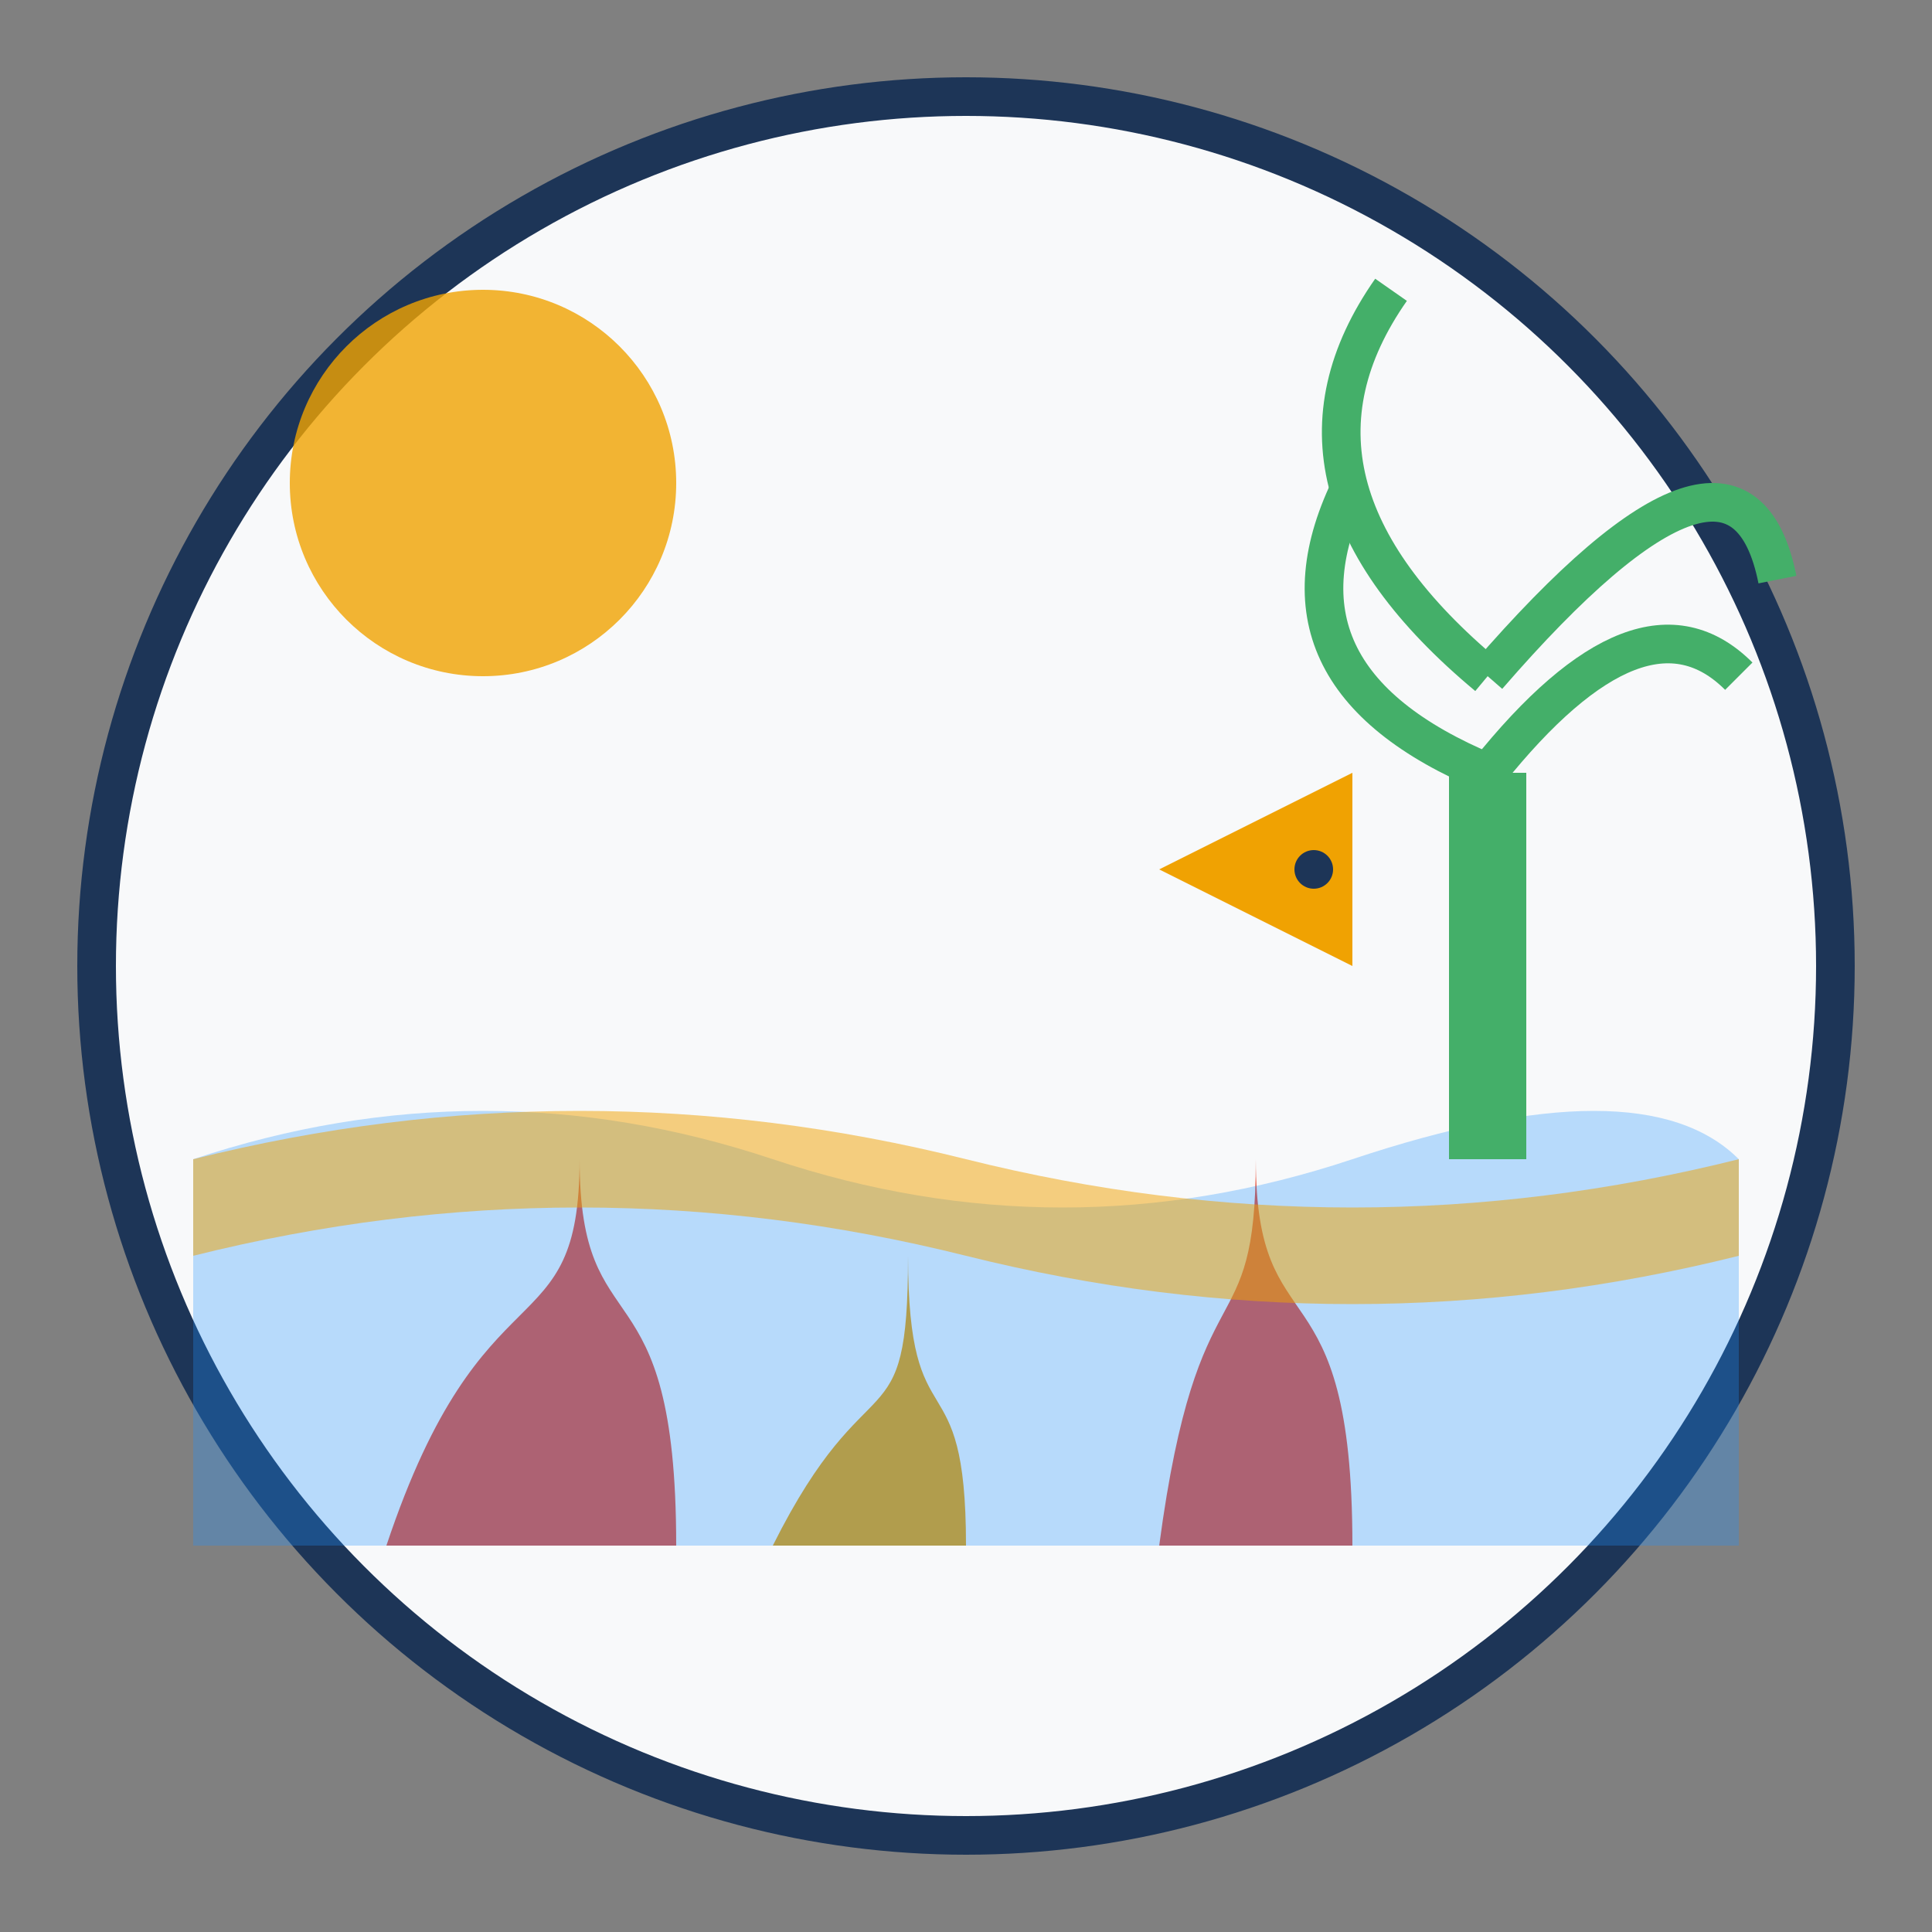 <svg xmlns="http://www.w3.org/2000/svg" viewBox="0 0 100 100" width="100" height="100">
  <rect x="0" y="0" width="100" height="100" fill="#808080" stroke="none"/>
  <!-- Circle background -->
  <circle cx="50" cy="50" r="45" fill="#F8F9FA" stroke="#1D3557" stroke-width="2" />
  
  <!-- Coral and underwater elements -->
  <path d="M20,80 C25,65 30,70 30,60 C30,70 35,65 35,80 Z" fill="#E94F37" />
  <path d="M40,80 C45,70 47,75 47,65 C47,75 50,70 50,80 Z" fill="#F0A202" />
  <path d="M60,80 C62,65 65,70 65,60 C65,70 70,65 70,80 Z" fill="#E94F37" />
  
  <!-- Water line -->
  <path d="M10,60 Q25,55 40,60 Q55,65 70,60 Q85,55 90,60 L90,80 L10,80 Z" fill="#1E90FF" opacity="0.3" />
  
  <!-- Fish -->
  <path d="M60,45 L70,40 L70,50 Z" fill="#F0A202" />
  <circle cx="68" cy="45" r="1" fill="#1D3557" />
  
  <!-- Sun/sky -->
  <circle cx="25" cy="25" r="10" fill="#F0A202" opacity="0.8" />
  
  <!-- Palm tree -->
  <rect x="75" y="40" width="4" height="20" fill="#44AF69" />
  <path d="M77,40 Q65,35 70,25" stroke="#44AF69" stroke-width="2" fill="none" />
  <path d="M77,40 Q85,30 90,35" stroke="#44AF69" stroke-width="2" fill="none" />
  <path d="M77,35 Q65,25 72,15" stroke="#44AF69" stroke-width="2" fill="none" />
  <path d="M77,35 Q90,20 92,30" stroke="#44AF69" stroke-width="2" fill="none" />
  
  <!-- Beach shoreline -->
  <path d="M10,60 Q30,55 50,60 Q70,65 90,60 L90,65 Q70,70 50,65 Q30,60 10,65 Z" fill="#F0A202" opacity="0.5" />
</svg>